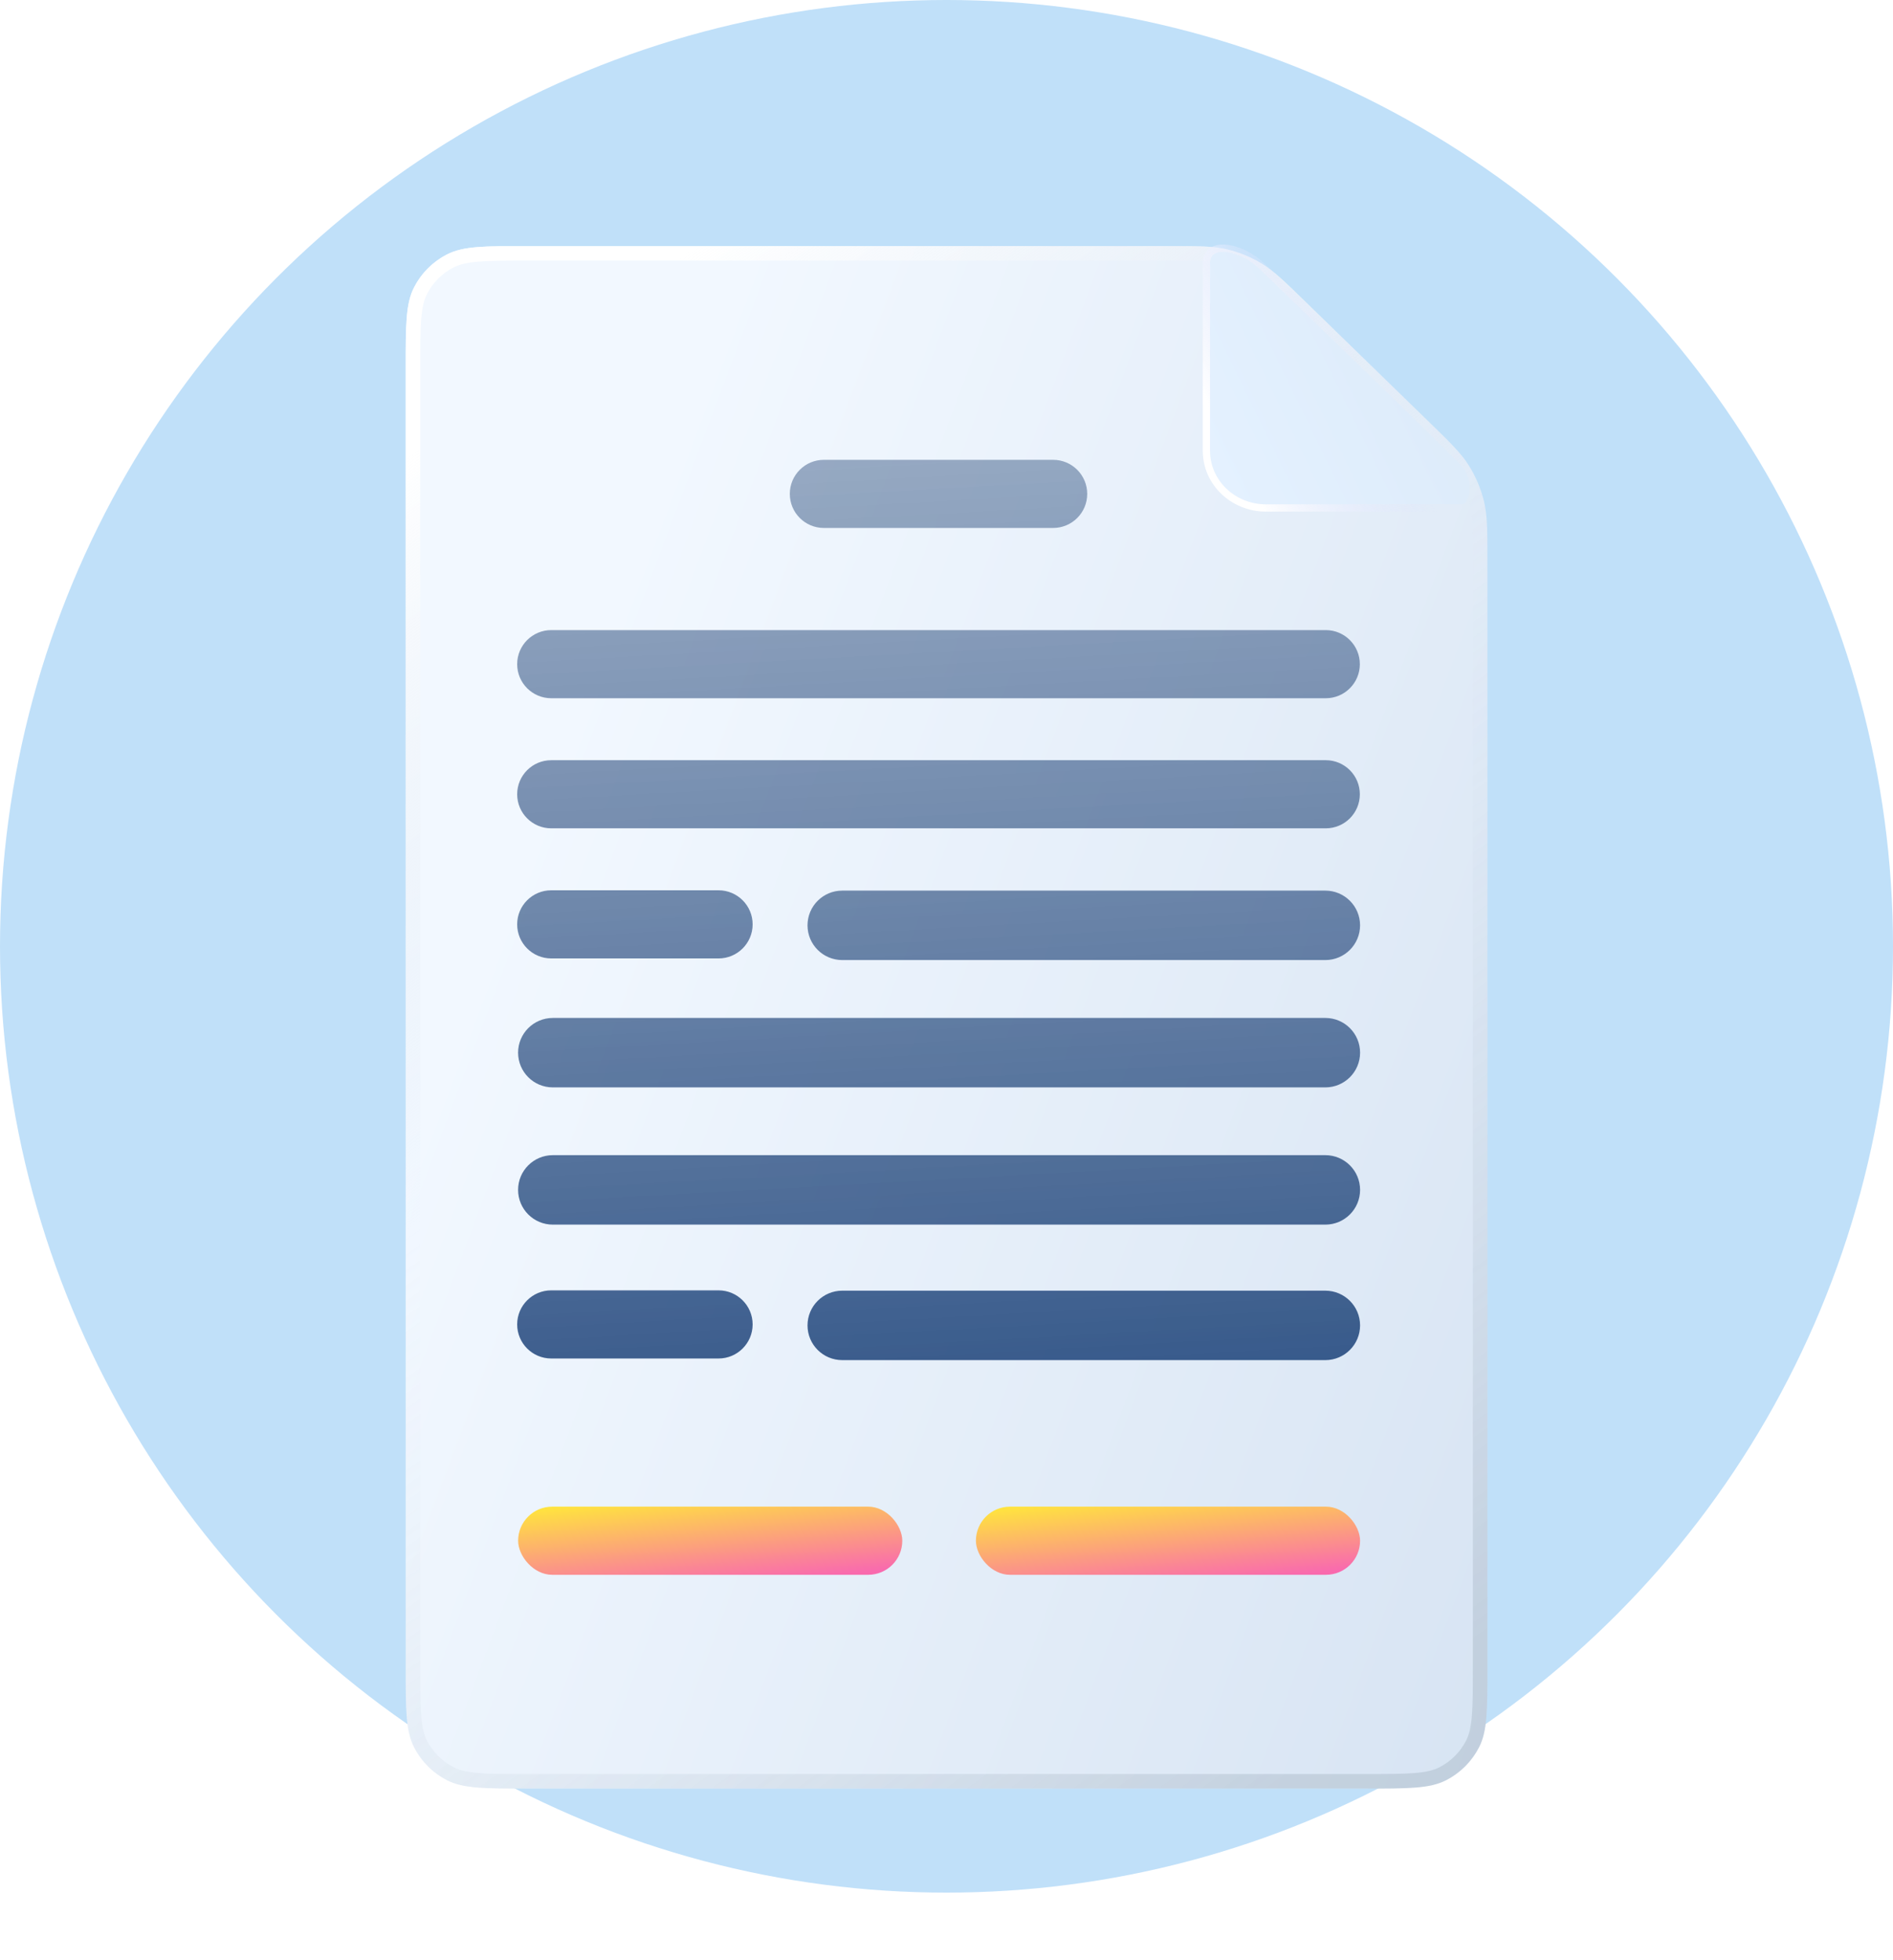 <svg xmlns="http://www.w3.org/2000/svg" width="140" height="145" viewBox="0 0 140 145" fill="none">
  <g clip-path="url(#clip0_939_1587)">
    <circle cx="70" cy="70" r="70" fill="#C0E0F9"/>
    <g filter="url(#filter0_di_939_1587)">
      <path d="M38.988 129.551C35.842 129.551 34.269 129.551 33.067 128.939C32.01 128.4 31.151 127.541 30.612 126.483C30 125.282 30 123.709 30 120.562L30 24.438C30 21.291 30 19.718 30.612 18.516C31.151 17.459 32.01 16.6 33.067 16.061C34.269 15.449 35.842 15.449 38.988 15.449L86.469 15.449C88.626 15.449 89.705 15.449 90.722 15.689C91.624 15.902 92.488 16.252 93.283 16.729C94.179 17.266 94.952 18.019 96.498 19.523L105.648 28.425C107.253 29.987 108.056 30.768 108.63 31.686C109.139 32.499 109.515 33.389 109.743 34.321C110 35.373 110 36.493 110 38.733L110 120.562C110 123.709 110 125.282 109.388 126.483C108.849 127.541 107.99 128.4 106.933 128.939C105.731 129.551 104.158 129.551 101.012 129.551L38.988 129.551Z" fill="url(#paint0_linear_939_1587)"/>
      <path d="M38.988 129.012C37.406 129.012 36.252 129.012 35.343 128.938C34.439 128.864 33.824 128.72 33.312 128.459C32.356 127.972 31.579 127.195 31.092 126.239C30.831 125.727 30.687 125.112 30.613 124.208C30.539 123.299 30.538 122.144 30.538 120.562L30.538 24.438C30.538 22.855 30.539 21.701 30.613 20.792C30.687 19.888 30.831 19.273 31.092 18.761C31.579 17.805 32.356 17.028 33.312 16.541C33.824 16.28 34.439 16.136 35.343 16.062C36.252 15.988 37.406 15.988 38.988 15.988L86.469 15.988C88.651 15.988 89.656 15.991 90.599 16.213C91.447 16.413 92.258 16.743 93.006 17.191C93.836 17.689 94.558 18.387 96.123 19.909L105.272 28.811C106.896 30.391 107.642 31.122 108.174 31.971C108.652 32.736 109.006 33.573 109.22 34.449C109.458 35.423 109.462 36.467 109.462 38.733L109.462 120.562C109.462 122.144 109.461 123.299 109.387 124.208C109.313 125.112 109.169 125.727 108.908 126.239C108.421 127.195 107.644 127.972 106.688 128.459C106.176 128.72 105.561 128.864 104.657 128.938C103.748 129.012 102.594 129.012 101.012 129.012L38.988 129.012Z" stroke="url(#paint1_linear_939_1587)" stroke-width="1.077"/>
    </g>
    <g filter="url(#filter1_d_939_1587)">
      <path d="M108.588 35.154L94.176 35.154C91.882 35.154 90.029 33.387 90.029 31.194L90.029 17.282C90.029 15.907 92.37 16.431 93.695 17.74C93.695 17.74 107.936 31.496 108.72 32.408C109.504 33.321 109.312 35.193 108.588 35.154Z" fill="url(#paint2_linear_939_1587)"/>
      <path d="M93.885 17.549L93.883 17.548C93.184 16.857 92.218 16.371 91.409 16.239C91.007 16.173 90.606 16.189 90.292 16.35C89.955 16.524 89.76 16.847 89.76 17.282V31.194C89.76 33.547 91.745 35.423 94.176 35.423L108.581 35.423C108.897 35.436 109.122 35.236 109.257 35.005C109.392 34.774 109.466 34.471 109.488 34.157C109.532 33.533 109.377 32.759 108.924 32.233C108.719 31.993 107.669 30.951 106.23 29.539C104.784 28.121 102.93 26.316 101.101 24.539C99.272 22.762 97.467 21.014 96.12 19.71C95.446 19.058 94.887 18.517 94.496 18.14L94.042 17.701L93.923 17.586L93.893 17.557L93.885 17.549Z" stroke="url(#paint3_linear_939_1587)" stroke-width="0.538"/>
    </g>
    <g filter="url(#filter2_dd_939_1587)">
      <path fill-rule="evenodd" clip-rule="evenodd" d="M60.931 34.014C59.539 34.014 58.411 35.142 58.411 36.534C58.411 37.926 59.539 39.054 60.931 39.054H77.886C79.278 39.054 80.407 37.926 80.407 36.534C80.407 35.142 79.278 34.014 77.886 34.014H60.931ZM40.769 46.609C39.377 46.609 38.248 47.738 38.248 49.13C38.248 50.522 39.377 51.65 40.769 51.65H98.049C99.441 51.65 100.569 50.522 100.569 49.13C100.569 47.738 99.441 46.609 98.049 46.609H40.769ZM40.769 56.233C39.377 56.233 38.248 57.361 38.248 58.753C38.248 60.145 39.377 61.273 40.769 61.273H98.049C99.441 61.273 100.569 60.145 100.569 58.753C100.569 57.361 99.441 56.233 98.049 56.233H40.769ZM40.769 65.856C39.377 65.856 38.248 66.984 38.248 68.376C38.248 69.768 39.377 70.897 40.769 70.897H53.141C54.533 70.897 55.662 69.768 55.662 68.376C55.662 66.984 54.533 65.856 53.141 65.856H40.769ZM40.769 95.449C39.377 95.449 38.248 96.578 38.248 97.969C38.248 99.361 39.377 100.49 40.769 100.49H53.141C54.533 100.49 55.662 99.361 55.662 97.969C55.662 96.578 54.533 95.449 53.141 95.449H40.769ZM59.721 68.448C59.721 67.03 60.871 65.88 62.29 65.88H98.017C99.436 65.88 100.586 67.03 100.586 68.448C100.586 69.867 99.436 71.017 98.017 71.017H62.29C60.871 71.017 59.721 69.867 59.721 68.448ZM62.29 95.473C60.871 95.473 59.721 96.623 59.721 98.042C59.721 99.46 60.871 100.61 62.29 100.61H98.017C99.436 100.61 100.586 99.46 100.586 98.042C100.586 96.623 99.436 95.473 98.017 95.473H62.29ZM40.884 75.299C39.466 75.299 38.316 76.449 38.316 77.867C38.316 79.286 39.466 80.436 40.884 80.436H98.018C99.437 80.436 100.587 79.286 100.587 77.867C100.587 76.449 99.437 75.299 98.018 75.299H40.884ZM38.316 88.018C38.316 86.599 39.466 85.449 40.884 85.449H98.018C99.437 85.449 100.587 86.599 100.587 88.018C100.587 89.437 99.437 90.587 98.018 90.587H40.884C39.466 90.587 38.316 89.437 38.316 88.018Z" fill="url(#paint4_linear_939_1587)"/>
    </g>
    <g filter="url(#filter3_dd_939_1587)">
      <rect x="38.319" y="111.449" width="28.411" height="5.041" rx="2.52" fill="url(#paint5_linear_939_1587)"/>
    </g>
    <g filter="url(#filter4_dd_939_1587)">
      <rect x="72.175" y="111.449" width="28.411" height="5.041" rx="2.52" fill="url(#paint6_linear_939_1587)"/>
    </g>
  </g>
  <defs>
    <filter id="filter0_di_939_1587" x="27" y="13.202" width="92" height="127.349" filterUnits="userSpaceOnUse" color-interpolation-filters="sRGB">
      <feFlood flood-opacity="0" result="BackgroundImageFix"/>
      <feColorMatrix in="SourceAlpha" type="matrix" values="0 0 0 0 0 0 0 0 0 0 0 0 0 0 0 0 0 0 127 0" result="hardAlpha"/>
      <feOffset dx="3" dy="5"/>
      <feGaussianBlur stdDeviation="3"/>
      <feColorMatrix type="matrix" values="0 0 0 0 0.071 0 0 0 0 0.24 0 0 0 0 0.396 0 0 0 0.2 0"/>
      <feBlend mode="normal" in2="BackgroundImageFix" result="effect1_dropShadow_939_1587"/>
      <feBlend mode="normal" in="SourceGraphic" in2="effect1_dropShadow_939_1587" result="shape"/>
      <feColorMatrix in="SourceAlpha" type="matrix" values="0 0 0 0 0 0 0 0 0 0 0 0 0 0 0 0 0 0 127 0" result="hardAlpha"/>
      <feOffset dx="-2.996" dy="-2.247"/>
      <feGaussianBlur stdDeviation="14.981"/>
      <feComposite in2="hardAlpha" operator="arithmetic" k2="-1" k3="1"/>
      <feColorMatrix type="matrix" values="0 0 0 0 1 0 0 0 0 1 0 0 0 0 1 0 0 0 0.18 0"/>
      <feBlend mode="normal" in2="shape" result="effect2_innerShadow_939_1587"/>
    </filter>
    <filter id="filter1_d_939_1587" x="85.183" y="14.318" width="27.812" height="27.298" filterUnits="userSpaceOnUse" color-interpolation-filters="sRGB">
      <feFlood flood-opacity="0" result="BackgroundImageFix"/>
      <feColorMatrix in="SourceAlpha" type="matrix" values="0 0 0 0 0 0 0 0 0 0 0 0 0 0 0 0 0 0 127 0" result="hardAlpha"/>
      <feOffset dx="-0.538" dy="2.154"/>
      <feGaussianBlur stdDeviation="1.885"/>
      <feColorMatrix type="matrix" values="0 0 0 0 0.29 0 0 0 0 0.406 0 0 0 0 0.579 0 0 0 0.25 0"/>
      <feBlend mode="normal" in2="BackgroundImageFix" result="effect1_dropShadow_939_1587"/>
      <feBlend mode="normal" in="SourceGraphic" in2="effect1_dropShadow_939_1587" result="shape"/>
    </filter>
    <filter id="filter2_dd_939_1587" x="37.125" y="32.89" width="64.585" height="68.844" filterUnits="userSpaceOnUse" color-interpolation-filters="sRGB">
      <feFlood flood-opacity="0" result="BackgroundImageFix"/>
      <feColorMatrix in="SourceAlpha" type="matrix" values="0 0 0 0 0 0 0 0 0 0 0 0 0 0 0 0 0 0 127 0" result="hardAlpha"/>
      <feOffset dx="0.375" dy="0.375"/>
      <feGaussianBlur stdDeviation="0.375"/>
      <feColorMatrix type="matrix" values="0 0 0 0 0.078 0 0 0 0 0.174 0 0 0 0 0.287 0 0 0 0.38 0"/>
      <feBlend mode="normal" in2="BackgroundImageFix" result="effect1_dropShadow_939_1587"/>
      <feColorMatrix in="SourceAlpha" type="matrix" values="0 0 0 0 0 0 0 0 0 0 0 0 0 0 0 0 0 0 127 0" result="hardAlpha"/>
      <feOffset dx="-0.375" dy="-0.375"/>
      <feGaussianBlur stdDeviation="0.375"/>
      <feColorMatrix type="matrix" values="0 0 0 0 1 0 0 0 0 1 0 0 0 0 1 0 0 0 1 0"/>
      <feBlend mode="normal" in2="effect1_dropShadow_939_1587" result="effect2_dropShadow_939_1587"/>
      <feBlend mode="normal" in="SourceGraphic" in2="effect2_dropShadow_939_1587" result="shape"/>
    </filter>
    <filter id="filter3_dd_939_1587" x="37.195" y="110.326" width="30.658" height="7.288" filterUnits="userSpaceOnUse" color-interpolation-filters="sRGB">
      <feFlood flood-opacity="0" result="BackgroundImageFix"/>
      <feColorMatrix in="SourceAlpha" type="matrix" values="0 0 0 0 0 0 0 0 0 0 0 0 0 0 0 0 0 0 127 0" result="hardAlpha"/>
      <feOffset dx="0.375" dy="0.375"/>
      <feGaussianBlur stdDeviation="0.375"/>
      <feColorMatrix type="matrix" values="0 0 0 0 0.078 0 0 0 0 0.174 0 0 0 0 0.287 0 0 0 0.38 0"/>
      <feBlend mode="normal" in2="BackgroundImageFix" result="effect1_dropShadow_939_1587"/>
      <feColorMatrix in="SourceAlpha" type="matrix" values="0 0 0 0 0 0 0 0 0 0 0 0 0 0 0 0 0 0 127 0" result="hardAlpha"/>
      <feOffset dx="-0.375" dy="-0.375"/>
      <feGaussianBlur stdDeviation="0.375"/>
      <feColorMatrix type="matrix" values="0 0 0 0 1 0 0 0 0 1 0 0 0 0 1 0 0 0 1 0"/>
      <feBlend mode="normal" in2="effect1_dropShadow_939_1587" result="effect2_dropShadow_939_1587"/>
      <feBlend mode="normal" in="SourceGraphic" in2="effect2_dropShadow_939_1587" result="shape"/>
    </filter>
    <filter id="filter4_dd_939_1587" x="71.052" y="110.326" width="30.658" height="7.288" filterUnits="userSpaceOnUse" color-interpolation-filters="sRGB">
      <feFlood flood-opacity="0" result="BackgroundImageFix"/>
      <feColorMatrix in="SourceAlpha" type="matrix" values="0 0 0 0 0 0 0 0 0 0 0 0 0 0 0 0 0 0 127 0" result="hardAlpha"/>
      <feOffset dx="0.375" dy="0.375"/>
      <feGaussianBlur stdDeviation="0.375"/>
      <feColorMatrix type="matrix" values="0 0 0 0 0.078 0 0 0 0 0.174 0 0 0 0 0.287 0 0 0 0.38 0"/>
      <feBlend mode="normal" in2="BackgroundImageFix" result="effect1_dropShadow_939_1587"/>
      <feColorMatrix in="SourceAlpha" type="matrix" values="0 0 0 0 0 0 0 0 0 0 0 0 0 0 0 0 0 0 127 0" result="hardAlpha"/>
      <feOffset dx="-0.375" dy="-0.375"/>
      <feGaussianBlur stdDeviation="0.375"/>
      <feColorMatrix type="matrix" values="0 0 0 0 1 0 0 0 0 1 0 0 0 0 1 0 0 0 1 0"/>
      <feBlend mode="normal" in2="effect1_dropShadow_939_1587" result="effect2_dropShadow_939_1587"/>
      <feBlend mode="normal" in="SourceGraphic" in2="effect2_dropShadow_939_1587" result="shape"/>
    </filter>
    <linearGradient id="paint0_linear_939_1587" x1="-14.574" y1="2.205" x2="191.883" y2="79.813" gradientUnits="userSpaceOnUse">
      <stop offset="0.316" stop-color="#F2F8FF"/>
      <stop offset="1" stop-color="#C6D7EB"/>
    </linearGradient>
    <linearGradient id="paint1_linear_939_1587" x1="22.474" y1="4.229" x2="106.388" y2="120.252" gradientUnits="userSpaceOnUse">
      <stop offset="0.182" stop-color="white"/>
      <stop offset="0.507" stop-color="#DBE6F2" stop-opacity="0"/>
      <stop offset="1" stop-color="#8F9FAE" stop-opacity="0.3"/>
    </linearGradient>
    <linearGradient id="paint2_linear_939_1587" x1="89.342" y1="30.8" x2="171.371" y2="-9.225" gradientUnits="userSpaceOnUse">
      <stop stop-color="#E4F1FF"/>
      <stop offset="1" stop-color="#C1D4E4"/>
    </linearGradient>
    <linearGradient id="paint3_linear_939_1587" x1="98.049" y1="18.886" x2="87.967" y2="24.156" gradientUnits="userSpaceOnUse">
      <stop stop-color="#D9DFFF" stop-opacity="0"/>
      <stop offset="1" stop-color="white"/>
    </linearGradient>
    <linearGradient id="paint4_linear_939_1587" x1="106.519" y1="111.673" x2="98.624" y2="-30.053" gradientUnits="userSpaceOnUse">
      <stop stop-color="#264B80"/>
      <stop offset="1" stop-color="#9BABC0" stop-opacity="0.4"/>
    </linearGradient>
    <linearGradient id="paint5_linear_939_1587" x1="60.085" y1="116.656" x2="59.357" y2="109.54" gradientUnits="userSpaceOnUse">
      <stop stop-color="#F96AAE"/>
      <stop offset="1" stop-color="#FFE53D"/>
    </linearGradient>
    <linearGradient id="paint6_linear_939_1587" x1="93.941" y1="116.656" x2="93.214" y2="109.54" gradientUnits="userSpaceOnUse">
      <stop stop-color="#F96AAE"/>
      <stop offset="1" stop-color="#FFE53D"/>
    </linearGradient>
    <clipPath id="clip0_939_1587">
      <rect width="140" height="145" fill="white"/>
    </clipPath>
  </defs>
</svg>